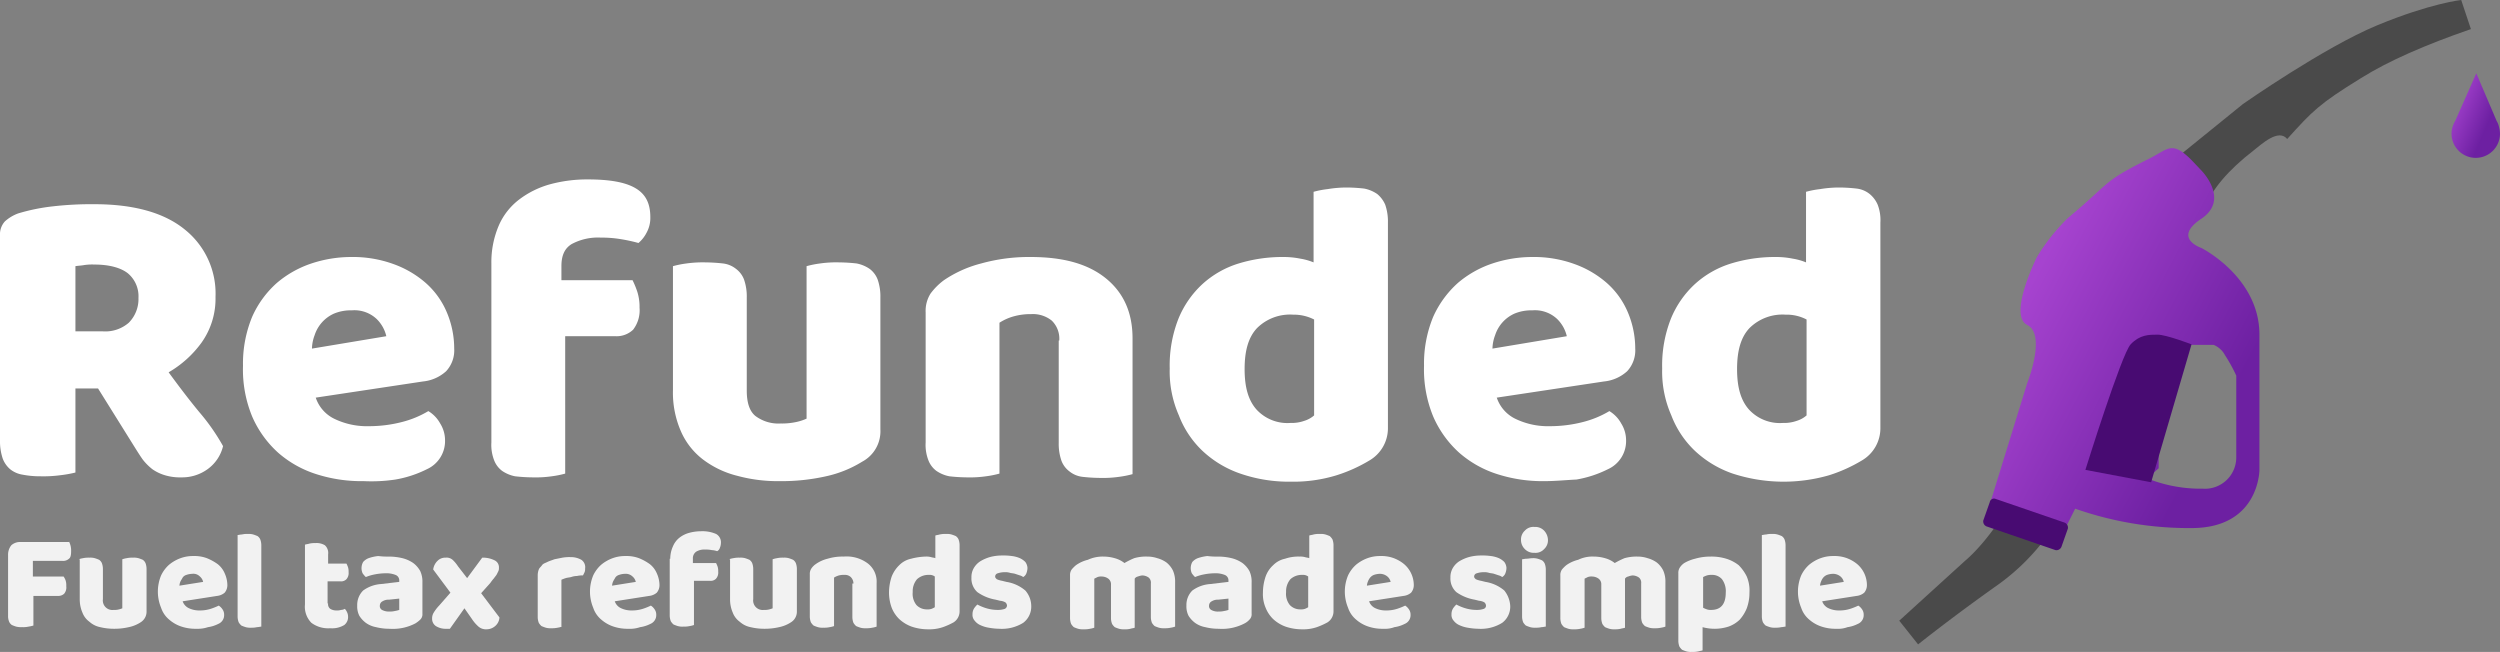 <svg xmlns="http://www.w3.org/2000/svg" xmlns:xlink="http://www.w3.org/1999/xlink" viewBox="0 0 464 121"><rect x="0" y="0" width="464" height="121" fill="#808080" stroke="none"/><defs><style>.cls-1{fill:#fff;}.cls-2{fill:url(#linear-gradient);}.cls-3{fill:#4a4a4a;}.cls-4{fill:url(#linear-gradient-2);}.cls-5{fill:#480b72;}.cls-6{isolation:isolate;}.cls-7{fill:#f2f2f2;}</style><linearGradient id="linear-gradient" x1="-388.94" y1="22.43" x2="-388.32" y2="22.89" gradientTransform="translate(3951.39 -331.41) scale(8.99 15.62)" gradientUnits="userSpaceOnUse"><stop offset="0" stop-color="#a643cf"/><stop offset="1" stop-color="#6d20a2"/></linearGradient><linearGradient id="linear-gradient-2" x1="-416.78" y1="31.61" x2="-416.16" y2="32.07" gradientTransform="translate(21349.6 -2172.78) scale(50.32 70.37)" xlink:href="#linear-gradient"/></defs><title>logo_footer</title><g id="Layer_2" data-name="Layer 2"><g id="Layer_1-2" data-name="Layer 1"><g id="Logo-White"><g id="Group-2-Copy"><g id="refunded-_grey_" data-name="refunded-(grey)"><g id="Group"><path id="Refunded" class="cls-1" d="M14,72.2V87.7a21.22,21.22,0,0,1-2.8.5,23.58,23.58,0,0,1-3.7.2,16.86,16.86,0,0,1-3.3-.3,4.88,4.88,0,0,1-2.3-1,4.83,4.83,0,0,1-1.4-2A10.18,10.18,0,0,1,0,81.7v-38a3.57,3.57,0,0,1,.9-2.6,7.55,7.55,0,0,1,2.5-1.5,36.11,36.11,0,0,1,6.4-1.3,62.89,62.89,0,0,1,7.7-.4c7.4,0,13,1.6,16.8,4.7A15.21,15.21,0,0,1,40,55.1a14.07,14.07,0,0,1-2.6,8.5,19.85,19.85,0,0,1-6.1,5.5c1.9,2.6,3.8,5.1,5.7,7.4a38.52,38.52,0,0,1,4.4,6.3,7.4,7.4,0,0,1-2.9,4.3,8.05,8.05,0,0,1-4.8,1.5,9.72,9.72,0,0,1-3.1-.4,8.17,8.17,0,0,1-2.3-1.1,10.22,10.22,0,0,1-1.8-1.8c-.5-.7-1-1.5-1.5-2.3L18.2,72.1H14Zm5.1-10.7a6.64,6.64,0,0,0,4.8-1.6,6.24,6.24,0,0,0,1.8-4.6,5.55,5.55,0,0,0-2-4.6c-1.3-1-3.4-1.6-6.2-1.6a9.76,9.76,0,0,0-1.9.1c-.5.1-1,.1-1.6.2V61.5ZM67.5,89.3A27.53,27.53,0,0,1,58.7,88a19.84,19.84,0,0,1-7.1-4,19.49,19.49,0,0,1-4.8-6.7,22.87,22.87,0,0,1-1.7-9.4,22.73,22.73,0,0,1,1.7-9.1,18.35,18.35,0,0,1,4.6-6.3,19.25,19.25,0,0,1,6.4-3.6,23.4,23.4,0,0,1,7.4-1.2A22,22,0,0,1,73,49a18.61,18.61,0,0,1,6,3.5,15,15,0,0,1,3.9,5.4,17.23,17.23,0,0,1,1.4,6.8,5.68,5.68,0,0,1-1.5,4.2,7.47,7.47,0,0,1-4.3,1.9l-19.9,3a6.74,6.74,0,0,0,3.6,4,13.91,13.91,0,0,0,6.3,1.3,24.46,24.46,0,0,0,6.2-.8,18.24,18.24,0,0,0,4.8-2,6.1,6.1,0,0,1,2.2,2.3,5.86,5.86,0,0,1,.9,3.1,5.73,5.73,0,0,1-3.4,5.4A20.8,20.8,0,0,1,73.4,89,29.93,29.93,0,0,1,67.5,89.3ZM65.3,57.6a8.11,8.11,0,0,0-3.3.6,6.6,6.6,0,0,0-3.6,4,7.42,7.42,0,0,0-.5,2.5l13.8-2.3a6.54,6.54,0,0,0-1.8-3.2A6,6,0,0,0,65.3,57.6Zm25.9-8.7a17.28,17.28,0,0,1,1.4-7.1A12.14,12.14,0,0,1,96.4,37a16.87,16.87,0,0,1,5.7-2.8,26.32,26.32,0,0,1,7-.9c4,0,6.9.5,8.8,1.6s2.8,2.8,2.8,5.4a5.66,5.66,0,0,1-.7,2.9,6.27,6.27,0,0,1-1.5,1.9,30.05,30.05,0,0,0-3.2-.7,21.69,21.69,0,0,0-3.8-.3,10.29,10.29,0,0,0-5.4,1.2c-1.3.8-1.9,2.1-1.9,4.1V52h13.2a16.47,16.47,0,0,1,.9,2.2,9.25,9.25,0,0,1,.4,2.9,5.91,5.91,0,0,1-1.2,4.1,4.46,4.46,0,0,1-3.3,1.2h-9.3V87.9a17.89,17.89,0,0,1-2.5.5,21.14,21.14,0,0,1-3.6.2,30.48,30.48,0,0,1-3.2-.2,6.43,6.43,0,0,1-2.4-1,4.42,4.42,0,0,1-1.5-2,7.91,7.91,0,0,1-.5-3.3Zm33.7.5a17.89,17.89,0,0,1,2.5-.5,21.74,21.74,0,0,1,3.6-.2,30.48,30.48,0,0,1,3.2.2,4.73,4.73,0,0,1,2.4,1,4.42,4.42,0,0,1,1.5,2,9.54,9.54,0,0,1,.5,3.3V72.5c0,2.2.5,3.8,1.6,4.7a7.12,7.12,0,0,0,4.7,1.4,12.62,12.62,0,0,0,3-.3,9.3,9.3,0,0,0,1.8-.6V49.4a17.88,17.88,0,0,1,2.5-.5,21.14,21.14,0,0,1,3.6-.2,30.48,30.48,0,0,1,3.2.2,6.43,6.43,0,0,1,2.4,1,4.42,4.42,0,0,1,1.5,2,9.54,9.54,0,0,1,.5,3.3V79.7a6.39,6.39,0,0,1-3.4,6,21.37,21.37,0,0,1-6.7,2.7,37.57,37.57,0,0,1-8.5.9,28.74,28.74,0,0,1-8-1,17.55,17.55,0,0,1-6.3-3,13.22,13.22,0,0,1-4.1-5.2,17.92,17.92,0,0,1-1.5-7.7Zm71.7,13.8a4.67,4.67,0,0,0-1.4-3.7,5.59,5.59,0,0,0-3.8-1.2,11.7,11.7,0,0,0-3.2.4,9.59,9.59,0,0,0-2.7,1.2v28a17.88,17.88,0,0,1-2.5.5,21.14,21.14,0,0,1-3.6.2,30.48,30.48,0,0,1-3.2-.2,6.43,6.43,0,0,1-2.4-1,4.42,4.42,0,0,1-1.5-2,7.91,7.91,0,0,1-.5-3.3V58a6.05,6.05,0,0,1,.9-3.5,11.83,11.83,0,0,1,2.5-2.5,22.08,22.08,0,0,1,6.9-3.1,33.06,33.06,0,0,1,9.2-1.2c6.1,0,10.7,1.3,14,4s4.9,6.4,4.9,11.1V88a17.88,17.88,0,0,1-2.5.5,21.14,21.14,0,0,1-3.6.2,30.48,30.48,0,0,1-3.2-.2,4.73,4.73,0,0,1-2.4-1,4.42,4.42,0,0,1-1.5-2,9.54,9.54,0,0,1-.5-3.3v-19Zm20.5,5.2a23.64,23.64,0,0,1,1.6-9.2,18,18,0,0,1,4.5-6.5,17.74,17.74,0,0,1,6.7-3.8,27.75,27.75,0,0,1,8.3-1.2,15.53,15.53,0,0,1,3.1.3,10.93,10.93,0,0,1,2.5.7V35.6a17,17,0,0,1,2.6-.5,21.86,21.86,0,0,1,3.6-.3,30.48,30.48,0,0,1,3.2.2,6.43,6.43,0,0,1,2.4,1,5.27,5.27,0,0,1,1.5,2,9.54,9.54,0,0,1,.5,3.3V79.5a6.92,6.92,0,0,1-3.5,6,28.2,28.2,0,0,1-6,2.7,27.25,27.25,0,0,1-8.5,1.2,27.67,27.67,0,0,1-9.4-1.5,19.53,19.53,0,0,1-7-4.2,17.81,17.81,0,0,1-4.4-6.6A20.18,20.18,0,0,1,217.1,68.4Zm22.9-10a8.68,8.68,0,0,0-6.7,2.5c-1.6,1.7-2.3,4.2-2.3,7.6s.7,5.8,2.2,7.5a7.79,7.79,0,0,0,6.3,2.5,7.1,7.1,0,0,0,2.6-.4,5,5,0,0,0,1.8-1V59.3A8.3,8.3,0,0,0,240,58.4Zm46.7,30.9a27.53,27.53,0,0,1-8.8-1.3,19.84,19.84,0,0,1-7.1-4,19.49,19.49,0,0,1-4.8-6.7,22.87,22.87,0,0,1-1.7-9.4,22.73,22.73,0,0,1,1.7-9.1,18.69,18.69,0,0,1,4.6-6.3,19.25,19.25,0,0,1,6.4-3.6,23.4,23.4,0,0,1,7.4-1.2,22,22,0,0,1,7.8,1.3,18.61,18.61,0,0,1,6,3.5,15,15,0,0,1,3.9,5.4,17.23,17.23,0,0,1,1.4,6.8,5.68,5.68,0,0,1-1.5,4.2,7.47,7.47,0,0,1-4.3,1.9l-19.9,3a6.74,6.74,0,0,0,3.6,4,13.91,13.91,0,0,0,6.3,1.3,24.46,24.46,0,0,0,6.2-.8,18.24,18.24,0,0,0,4.8-2,6.1,6.1,0,0,1,2.2,2.3,5.86,5.86,0,0,1,.9,3.1,5.73,5.73,0,0,1-3.4,5.4,20.8,20.8,0,0,1-5.8,1.9C290.6,89.1,288.6,89.3,286.7,89.3Zm-2.3-31.7a8.11,8.11,0,0,0-3.3.6,6.6,6.6,0,0,0-3.6,4,7.42,7.42,0,0,0-.5,2.5l13.8-2.3a6.54,6.54,0,0,0-1.8-3.2A6,6,0,0,0,284.4,57.6Zm24.1,10.8a23.64,23.64,0,0,1,1.6-9.2,18,18,0,0,1,4.5-6.5,17.74,17.74,0,0,1,6.7-3.8,27.75,27.75,0,0,1,8.3-1.2,15.53,15.53,0,0,1,3.1.3,10.93,10.93,0,0,1,2.5.7V35.6a17,17,0,0,1,2.6-.5,21.86,21.86,0,0,1,3.6-.3,30.48,30.48,0,0,1,3.2.2,4.73,4.73,0,0,1,2.4,1,5.26,5.26,0,0,1,1.5,2,7.91,7.91,0,0,1,.5,3.3V79.5a6.92,6.92,0,0,1-3.5,6,28.2,28.2,0,0,1-6,2.7,30.44,30.44,0,0,1-17.9-.3,19.53,19.53,0,0,1-7-4.2,17.81,17.81,0,0,1-4.4-6.6A20.18,20.18,0,0,1,308.5,68.4Zm22.9-10a8.68,8.68,0,0,0-6.7,2.5c-1.6,1.7-2.3,4.2-2.3,7.6s.7,5.8,2.2,7.5a7.79,7.79,0,0,0,6.3,2.5,7.1,7.1,0,0,0,2.6-.4,5,5,0,0,0,1.8-1V59.3A8,8,0,0,0,331.4,58.4Z"/></g><g id="fuel-pump"><g id="icon"><path id="Combined-Shape-Copy" class="cls-2" d="M455.7,22.4l3.9-8.8,3.8,8.9a3,3,0,0,1,.4,1h0a5.07,5.07,0,0,1,.2,1.3,4.5,4.5,0,0,1-9,0A4.81,4.81,0,0,1,455.7,22.4Z"/><path id="Page-1" class="cls-3" d="M404.7,28.7l11.6-9.4s15-10.5,24.9-14.6S456.8,0,456.8,0l1.8,5.4c-8.4,2.9-15.3,5.9-20.4,9.1-7.8,4.8-9,6.1-13.7,11.3-1.6-2-4.8,1-6.2,2.1-4.8,3.7-7.8,7.3-9.1,10.7Z"/><path id="Page-1-Copy-2" class="cls-3" d="M395.1,74.8l-12,19.6a40.18,40.18,0,0,1-12.1,14c-8.9,6.3-15,11.2-15,11.2l-3.5-4.4,12.2-11.1S373.6,97,378.3,81l2.8-.1,1.5-6.3,2.3,1.1,2.6-8.6Z"/><g id="Page-1-2" data-name="Page-1"><path id="Combined-Shape" class="cls-4" d="M408.55,31.61s5.4,5.4,0,9,0,5.4,0,5.4,10.8,5.4,10.8,16.1v25.1s0,10.8-12.6,10.8a63.74,63.74,0,0,1-21.6-3.6l-1.8,3.6-14.3-3.6,7.2-23.3s3.6-9,0-10.8,1.8-12.6,1.8-12.6a37,37,0,0,1,5.7-7.2c8.5-7.1,6.2-6.6,15.4-11.2,3.3-1.7,4-3.2,7.6.4ZM400.65,85v1.9l-2.1,1.9a26.62,26.62,0,0,0,10.3,1.9,5.81,5.81,0,0,0,6.2-5.8V69.71a29.61,29.61,0,0,0-2.1-3.8,4.14,4.14,0,0,0-2.1-1.9h-6.1c-4.1,0-4.1,1.9-4.1,1.9Z"/><path id="Stroke-5" class="cls-5" d="M387.05,87.21s6.7-21.5,8.4-23.3,3.4-1.8,5-1.8,6.3,1.8,6.3,1.8l-7.5,25.6Z"/></g><path id="Rectangle-24" class="cls-5" d="M370.4,92.6,383.2,97a1,1,0,0,1,.6,1.1l-1.2,3.4a1,1,0,0,1-1.1.6l-12.8-4.4a1,1,0,0,1-.6-1.1l1.2-3.4A.8.8,0,0,1,370.4,92.6Z"/></g></g></g><g class="cls-6"><path class="cls-7" d="M12.8,100.5a3.6,3.6,0,0,1,.4,1.8c0,.7-.1,1.2-.4,1.4a1.59,1.59,0,0,1-1.2.4H6.1V107h5.7a2.93,2.93,0,0,1,.4.8,3.08,3.08,0,0,1,.1,1,1.81,1.81,0,0,1-.4,1.4,1.59,1.59,0,0,1-1.2.4H6.2v5.5a6.37,6.37,0,0,1-.9.2,4.87,4.87,0,0,1-1.2.1,4.1,4.1,0,0,1-1.1-.1,6.89,6.89,0,0,1-.8-.3,1.47,1.47,0,0,1-.5-.6,2.68,2.68,0,0,1-.2-1.1V103a2.79,2.79,0,0,1,.6-1.8,2.44,2.44,0,0,1,1.8-.6h8.9Z"/><path class="cls-7" d="M14.6,103.8a4.54,4.54,0,0,1,.8-.2,4.87,4.87,0,0,1,1.2-.1,3.08,3.08,0,0,1,1,.1,6.89,6.89,0,0,1,.8.3,1.47,1.47,0,0,1,.5.6,3.09,3.09,0,0,1,.2,1.1v5.6a1.77,1.77,0,0,0,2,2,3.08,3.08,0,0,0,1-.1,4.17,4.17,0,0,0,.6-.2v-9.1a4.54,4.54,0,0,1,.8-.2,4.87,4.87,0,0,1,1.2-.1,3.08,3.08,0,0,1,1,.1,6.89,6.89,0,0,1,.8.3,1.47,1.47,0,0,1,.5.6,3.09,3.09,0,0,1,.2,1.1v7.9a2.31,2.31,0,0,1-1.1,2,6.34,6.34,0,0,1-2.2.9,11.76,11.76,0,0,1-2.7.3,10.9,10.9,0,0,1-2.6-.3,4.21,4.21,0,0,1-2-1,3.71,3.71,0,0,1-1.3-1.7,6.18,6.18,0,0,1-.5-2.5v-7.4Z"/><path class="cls-7" d="M36.5,116.7a8.25,8.25,0,0,1-2.8-.4,6.54,6.54,0,0,1-2.3-1.3,4.82,4.82,0,0,1-1.5-2.2,7.8,7.8,0,0,1,0-6,6.18,6.18,0,0,1,1.5-2,7.19,7.19,0,0,1,2.1-1.2,6.72,6.72,0,0,1,2.4-.4,6.57,6.57,0,0,1,2.5.4,9.46,9.46,0,0,1,2,1.1,4.31,4.31,0,0,1,1.3,1.7,5.45,5.45,0,0,1,.5,2.2,2.17,2.17,0,0,1-.5,1.4,2.59,2.59,0,0,1-1.4.6l-6.4,1a2.19,2.19,0,0,0,1.2,1.3,4.48,4.48,0,0,0,2,.4,6.45,6.45,0,0,0,2-.3,11.64,11.64,0,0,0,1.5-.6,2.34,2.34,0,0,1,.7.7,1.69,1.69,0,0,1,.3,1,1.75,1.75,0,0,1-1.1,1.7,6,6,0,0,1-1.9.6A5.86,5.86,0,0,1,36.5,116.7Zm-.8-10.2a3.59,3.59,0,0,0-1.1.2,1.28,1.28,0,0,0-.7.5c-.1.2-.3.5-.4.7a2.35,2.35,0,0,0-.2.8l4.4-.7a1.79,1.79,0,0,0-.6-1A1.67,1.67,0,0,0,35.7,106.5Z"/><path class="cls-7" d="M48.5,116.3c-.2,0-.5.1-.8.1a4.48,4.48,0,0,1-1.1.1,3.08,3.08,0,0,1-1-.1,6.89,6.89,0,0,1-.8-.3,2.65,2.65,0,0,1-.5-.6,3.09,3.09,0,0,1-.2-1.1V99.3c.2,0,.5-.1.8-.1a4.1,4.1,0,0,1,1.1-.1,3.08,3.08,0,0,1,1,.1,6.89,6.89,0,0,1,.8.3,1.47,1.47,0,0,1,.5.6,3.09,3.09,0,0,1,.2,1.1Z"/><path class="cls-7" d="M60.9,112a1.05,1.05,0,0,0,.4,1,2.13,2.13,0,0,0,1.2.3,2.2,2.2,0,0,0,.8-.1,1.45,1.45,0,0,0,.7-.2,2.09,2.09,0,0,1,.4.6,1.88,1.88,0,0,1,.2.8,1.86,1.86,0,0,1-.7,1.6,4.33,4.33,0,0,1-2.6.6,5.22,5.22,0,0,1-3.5-1,4.25,4.25,0,0,1-1.2-3.4V101.1c.2-.1.5-.1.8-.2a4.1,4.1,0,0,1,1.1-.1,3,3,0,0,1,1.8.4,1.93,1.93,0,0,1,.6,1.7v1.7h3.4a4.88,4.88,0,0,1,.3.7,2.77,2.77,0,0,1,.1.9,1.7,1.7,0,0,1-.4,1.3,1.37,1.37,0,0,1-1.1.4H60.8V112Z"/><path class="cls-7" d="M72.1,103.3a10.9,10.9,0,0,1,2.6.3,6.11,6.11,0,0,1,2,.9A4.71,4.71,0,0,1,78,106a4.64,4.64,0,0,1,.4,2.1v5.8A1.37,1.37,0,0,1,78,115a5.5,5.5,0,0,1-.9.7,9,9,0,0,1-4.8,1,10.07,10.07,0,0,1-2.5-.3,4.74,4.74,0,0,1-1.9-.8,4.89,4.89,0,0,1-1.2-1.3,3.81,3.81,0,0,1-.4-1.9,3.76,3.76,0,0,1,1.1-2.8,6.35,6.35,0,0,1,3.3-1.2l3.4-.4v-.2a1.08,1.08,0,0,0-.7-1.1,4.7,4.7,0,0,0-1.9-.3,11.08,11.08,0,0,0-1.9.2,8.45,8.45,0,0,0-1.7.5,4.35,4.35,0,0,1-.6-.7,2.35,2.35,0,0,1,.1-2.1,2.55,2.55,0,0,1,1-.7,8,8,0,0,1,1.8-.4A12.75,12.75,0,0,0,72.1,103.3Zm.2,10.2a3.75,3.75,0,0,0,1-.1,4.54,4.54,0,0,0,.8-.2v-2.1l-1.9.2a2.13,2.13,0,0,0-1.2.3.89.89,0,0,0-.5.8.81.81,0,0,0,.4.8A2.65,2.65,0,0,0,72.3,113.5Z"/><path class="cls-7" d="M80.4,105.7a2.72,2.72,0,0,1,.8-1.6,2,2,0,0,1,1.5-.6,1.7,1.7,0,0,1,1.3.4,6.34,6.34,0,0,1,1,1.2l1.7,2.2,2.8-3.8a4.9,4.9,0,0,1,2.3.5,1.42,1.42,0,0,1,.8,1.4,1.27,1.27,0,0,1-.1.6l-.3.6c-.1.2-.3.4-.5.7a9.68,9.68,0,0,0-.7.9l-1.7,1.9,3.4,4.5a2.26,2.26,0,0,1-.8,1.6,2.45,2.45,0,0,1-1.6.6,2.11,2.11,0,0,1-1.6-.6,6.89,6.89,0,0,1-1.1-1.3l-1.4-2-2.7,3.8h-.6a3.44,3.44,0,0,1-2-.5,1.62,1.62,0,0,1-.7-1.4,2,2,0,0,1,.3-1.1,7.57,7.57,0,0,1,1-1.3l2.1-2.4Z"/><path class="cls-7" d="M104.3,116.3a4.54,4.54,0,0,1-.8.2,4.87,4.87,0,0,1-1.2.1,3.08,3.08,0,0,1-1-.1,6.89,6.89,0,0,1-.8-.3,2.65,2.65,0,0,1-.5-.6,3.09,3.09,0,0,1-.2-1.1v-7.8a3,3,0,0,1,.2-1c.1-.3.4-.5.6-.8s.6-.4,1-.6.8-.3,1.3-.5l1.5-.3a7.57,7.57,0,0,1,1.5-.1,3.94,3.94,0,0,1,2,.5,1.65,1.65,0,0,1,.7,1.6,1.7,1.7,0,0,1-.1.7l-.3.6a4.1,4.1,0,0,0-1.1.1,3.6,3.6,0,0,0-1.1.2c-.4.1-.7.1-1,.2a6.89,6.89,0,0,0-.8.3v8.7Z"/><path class="cls-7" d="M116.7,116.7a8.25,8.25,0,0,1-2.8-.4,6.54,6.54,0,0,1-2.3-1.3,4.83,4.83,0,0,1-1.5-2.2,7.8,7.8,0,0,1,0-6,6.18,6.18,0,0,1,1.5-2,7.19,7.19,0,0,1,2.1-1.2,6.72,6.72,0,0,1,2.4-.4,6.57,6.57,0,0,1,2.5.4,9.46,9.46,0,0,1,2,1.1,4.31,4.31,0,0,1,1.3,1.7,5.45,5.45,0,0,1,.5,2.2,2.17,2.17,0,0,1-.5,1.4,2.59,2.59,0,0,1-1.4.6l-6.4,1a2.19,2.19,0,0,0,1.2,1.3,4.48,4.48,0,0,0,2,.4,6.45,6.45,0,0,0,2-.3,11.64,11.64,0,0,0,1.5-.6,2.34,2.34,0,0,1,.7.7,1.69,1.69,0,0,1,.3,1,1.75,1.75,0,0,1-1.1,1.7,6,6,0,0,1-1.9.6A5.59,5.59,0,0,1,116.7,116.7Zm-.7-10.2a3.6,3.6,0,0,0-1.1.2,1.28,1.28,0,0,0-.7.5c-.1.2-.3.5-.4.7a2.35,2.35,0,0,0-.2.8l4.4-.7a1.79,1.79,0,0,0-.6-1A1.81,1.81,0,0,0,116,106.5Z"/><path class="cls-7" d="M124.4,103.7a5.56,5.56,0,0,1,.5-2.3,4,4,0,0,1,1.2-1.6,5.08,5.08,0,0,1,1.8-.9,8.33,8.33,0,0,1,2.2-.3,6.35,6.35,0,0,1,2.8.5,1.75,1.75,0,0,1,.9,1.7,2.39,2.39,0,0,1-.2.9,1,1,0,0,1-.5.6,3.55,3.55,0,0,0-1-.2,4.87,4.87,0,0,0-1.2-.1,2.86,2.86,0,0,0-1.7.4,1.49,1.49,0,0,0-.6,1.3v.8h4.3a4.88,4.88,0,0,1,.3.7,2.77,2.77,0,0,1,.1.9,1.7,1.7,0,0,1-.4,1.3,1.37,1.37,0,0,1-1.1.4h-3V116a4.54,4.54,0,0,1-.8.2,4.87,4.87,0,0,1-1.2.1,3.08,3.08,0,0,1-1-.1,6.89,6.89,0,0,1-.8-.3,2.65,2.65,0,0,1-.5-.6,3.09,3.09,0,0,1-.2-1.1V103.7Z"/><path class="cls-7" d="M135.3,103.8a4.54,4.54,0,0,1,.8-.2,4.87,4.87,0,0,1,1.2-.1,3.08,3.08,0,0,1,1,.1,6.89,6.89,0,0,1,.8.3,1.47,1.47,0,0,1,.5.6,3.09,3.09,0,0,1,.2,1.1v5.6a1.77,1.77,0,0,0,2,2,3.08,3.08,0,0,0,1-.1,4.17,4.17,0,0,0,.6-.2v-9.1a4.54,4.54,0,0,1,.8-.2,4.87,4.87,0,0,1,1.2-.1,3.08,3.08,0,0,1,1,.1,6.89,6.89,0,0,1,.8.3,1.47,1.47,0,0,1,.5.6,3.09,3.09,0,0,1,.2,1.1v7.9a2.31,2.31,0,0,1-1.1,2,6.34,6.34,0,0,1-2.2.9,11.76,11.76,0,0,1-2.7.3,10.9,10.9,0,0,1-2.6-.3,4.21,4.21,0,0,1-2-1,3.71,3.71,0,0,1-1.3-1.7,6.18,6.18,0,0,1-.5-2.5v-7.4Z"/><path class="cls-7" d="M158.4,108.3a1.66,1.66,0,0,0-.5-1.2,1.59,1.59,0,0,0-1.2-.4,3.4,3.4,0,0,0-1,.1,3.55,3.55,0,0,0-.9.4v9a4.54,4.54,0,0,1-.8.2,4.87,4.87,0,0,1-1.2.1,3.08,3.08,0,0,1-1-.1,6.89,6.89,0,0,1-.8-.3,2.65,2.65,0,0,1-.5-.6,3.09,3.09,0,0,1-.2-1.1v-7.8a1.8,1.8,0,0,1,.3-1.1,3,3,0,0,1,.8-.8,6.39,6.39,0,0,1,2.2-1,9.48,9.48,0,0,1,3-.4,6.54,6.54,0,0,1,4.5,1.3,4.25,4.25,0,0,1,1.6,3.6v8.1a4.54,4.54,0,0,1-.8.2,4.87,4.87,0,0,1-1.2.1,3.08,3.08,0,0,1-1-.1,6.89,6.89,0,0,1-.8-.3,2.65,2.65,0,0,1-.5-.6,3.09,3.09,0,0,1-.2-1.1v-6.2Z"/><path class="cls-7" d="M165,110a9.43,9.43,0,0,1,.5-3,6,6,0,0,1,1.4-2.1,4.32,4.32,0,0,1,2.2-1.2,11.72,11.72,0,0,1,2.7-.4,3.4,3.4,0,0,1,1,.1c.3.1.6.1.8.2V99.4c.2-.1.5-.1.8-.2a4.87,4.87,0,0,1,1.2-.1,3.08,3.08,0,0,1,1,.1,6.89,6.89,0,0,1,.8.3,1.47,1.47,0,0,1,.5.6,3.09,3.09,0,0,1,.2,1.1v12.3a2.43,2.43,0,0,1-1.1,2,12.93,12.93,0,0,1-2,.9,7.89,7.89,0,0,1-2.8.4,9.43,9.43,0,0,1-3-.5,6.78,6.78,0,0,1-2.3-1.4,6,6,0,0,1-1.4-2.1A8.21,8.21,0,0,1,165,110Zm7.4-3.3a3.11,3.11,0,0,0-2.2.8,3.46,3.46,0,0,0-.8,2.4,3.29,3.29,0,0,0,.7,2.4,2.63,2.63,0,0,0,2,.8,2,2,0,0,0,.8-.1,3.33,3.33,0,0,0,.6-.3V107A1.61,1.61,0,0,0,172.4,106.7Z"/><path class="cls-7" d="M191.4,112.5a3.75,3.75,0,0,1-1.5,3.1,7.49,7.49,0,0,1-4.4,1.1,12.31,12.31,0,0,1-2-.2,6,6,0,0,1-1.6-.5,2.72,2.72,0,0,1-1-.8,1.59,1.59,0,0,1-.4-1.2,2,2,0,0,1,.3-1.1,4.35,4.35,0,0,1,.6-.7,8.65,8.65,0,0,0,1.7.7,7.32,7.32,0,0,0,2.2.3,3.73,3.73,0,0,0,1.2-.2.72.72,0,0,0,.4-.6.86.86,0,0,0-.3-.6,2.37,2.37,0,0,0-1-.3l-.8-.2a8.29,8.29,0,0,1-3.4-1.4,3.39,3.39,0,0,1-1.1-2.7,3.29,3.29,0,0,1,.4-1.7,3.74,3.74,0,0,1,1.2-1.3,7.5,7.5,0,0,1,1.8-.8,8.52,8.52,0,0,1,2.3-.3,10.87,10.87,0,0,1,1.8.1,5.41,5.41,0,0,1,1.5.4,3.59,3.59,0,0,1,1,.7,2.1,2.1,0,0,1,.4,1.1,3,3,0,0,1-.2,1,1.34,1.34,0,0,1-.6.7,1.63,1.63,0,0,0-.6-.3l-.9-.3c-.3-.1-.7-.1-1-.2a2.77,2.77,0,0,0-.9-.1,3.92,3.92,0,0,0-1.3.2.63.63,0,0,0-.5.6c0,.2.1.3.3.5a4.05,4.05,0,0,0,1,.3l.8.2a7.14,7.14,0,0,1,3.5,1.6A4.41,4.41,0,0,1,191.4,112.5Z"/><path class="cls-7" d="M204.8,103.3a7.61,7.61,0,0,1,2.1.3,5.08,5.08,0,0,1,1.8.9,15,15,0,0,1,1.8-.9,7.8,7.8,0,0,1,2.4-.3,5.82,5.82,0,0,1,1.9.3,5.31,5.31,0,0,1,1.7.8,4.43,4.43,0,0,1,1.2,1.5,5.09,5.09,0,0,1,.4,2.2v8.2a4.54,4.54,0,0,1-.8.2,4.87,4.87,0,0,1-1.2.1,3.08,3.08,0,0,1-1-.1,6.89,6.89,0,0,1-.8-.3,2.65,2.65,0,0,1-.5-.6,3.09,3.09,0,0,1-.2-1.1v-6.2a1.25,1.25,0,0,0-.4-1.1,2.14,2.14,0,0,0-1.2-.4,3.09,3.09,0,0,0-.8.2.92.92,0,0,0-.6.4v9.1c-.2.1-.5.1-.8.2a3.75,3.75,0,0,1-1.1.1,3.08,3.08,0,0,1-1-.1,6.89,6.89,0,0,1-.8-.3,2.65,2.65,0,0,1-.5-.6,3.09,3.09,0,0,1-.2-1.1v-6.2a1.29,1.29,0,0,0-.5-1.1,2.14,2.14,0,0,0-1.2-.4,2,2,0,0,0-.8.1l-.6.3v9.1a4.54,4.54,0,0,1-.8.2,4.87,4.87,0,0,1-1.2.1,3.08,3.08,0,0,1-1-.1,6.89,6.89,0,0,1-.8-.3,2.65,2.65,0,0,1-.5-.6,3.09,3.09,0,0,1-.2-1.1v-7.9a1.8,1.8,0,0,1,.3-1.1,6,6,0,0,1,.8-.8,6.39,6.39,0,0,1,2.2-1A6.56,6.56,0,0,1,204.8,103.3Z"/><path class="cls-7" d="M226,103.3a10.9,10.9,0,0,1,2.6.3,6.11,6.11,0,0,1,2,.9,4.71,4.71,0,0,1,1.3,1.5,4.64,4.64,0,0,1,.4,2.1v5.8a1.37,1.37,0,0,1-.4,1.1,3.11,3.11,0,0,1-.9.7,9,9,0,0,1-4.8,1,10.07,10.07,0,0,1-2.5-.3,4.74,4.74,0,0,1-1.9-.8,4.89,4.89,0,0,1-1.2-1.3,3.81,3.81,0,0,1-.4-1.9,3.76,3.76,0,0,1,1.1-2.8,6.35,6.35,0,0,1,3.3-1.2l3.4-.4v-.2a1.08,1.08,0,0,0-.7-1.1,4.7,4.7,0,0,0-1.9-.3,11.08,11.08,0,0,0-1.9.2,8.45,8.45,0,0,0-1.7.5,4.35,4.35,0,0,1-.6-.7,2.35,2.35,0,0,1,.1-2.1,2.55,2.55,0,0,1,1-.7,8,8,0,0,1,1.8-.4A12.1,12.1,0,0,0,226,103.3Zm.2,10.2a3.75,3.75,0,0,0,1-.1,4.54,4.54,0,0,0,.8-.2v-2.1l-1.9.2a2.13,2.13,0,0,0-1.2.3.89.89,0,0,0-.5.8.81.81,0,0,0,.4.8A2.42,2.42,0,0,0,226.2,113.5Z"/><path class="cls-7" d="M234.4,110a9.43,9.43,0,0,1,.5-3,5.18,5.18,0,0,1,1.4-2.1,4.32,4.32,0,0,1,2.2-1.2,7.66,7.66,0,0,1,2.7-.4,3.4,3.4,0,0,1,1,.1c.3.1.6.1.8.2V99.4c.2-.1.5-.1.8-.2a4.48,4.48,0,0,1,1.2-.1,3.08,3.08,0,0,1,1,.1,6.89,6.89,0,0,1,.8.3,2.65,2.65,0,0,1,.5.6,3.09,3.09,0,0,1,.2,1.1v12.3a2.43,2.43,0,0,1-1.1,2,12.93,12.93,0,0,1-2,.9,7.89,7.89,0,0,1-2.8.4,9.43,9.43,0,0,1-3-.5,6.78,6.78,0,0,1-2.3-1.4,6,6,0,0,1-1.4-2.1A6.36,6.36,0,0,1,234.4,110Zm7.3-3.3a3.11,3.11,0,0,0-2.2.8,3.46,3.46,0,0,0-.8,2.4,3.29,3.29,0,0,0,.7,2.4,2.63,2.63,0,0,0,2,.8,2,2,0,0,0,.8-.1,3.33,3.33,0,0,0,.6-.3V107A1.61,1.61,0,0,0,241.7,106.7Z"/><path class="cls-7" d="M256.8,116.7a8.25,8.25,0,0,1-2.8-.4,6.54,6.54,0,0,1-2.3-1.3,4.82,4.82,0,0,1-1.5-2.2,7.8,7.8,0,0,1,0-6,6.18,6.18,0,0,1,1.5-2,7.19,7.19,0,0,1,2.1-1.2,6.72,6.72,0,0,1,2.4-.4,6.57,6.57,0,0,1,2.5.4,6.79,6.79,0,0,1,1.9,1.1,5.16,5.16,0,0,1,1.8,3.9,2.17,2.17,0,0,1-.5,1.4,2.59,2.59,0,0,1-1.4.6l-6.4,1a2.19,2.19,0,0,0,1.2,1.3,4.48,4.48,0,0,0,2,.4,6.45,6.45,0,0,0,2-.3,11.64,11.64,0,0,0,1.5-.6,2.34,2.34,0,0,1,.7.7,1.69,1.69,0,0,1,.3,1,1.75,1.75,0,0,1-1.1,1.7,6,6,0,0,1-1.9.6A4.88,4.88,0,0,1,256.8,116.7Zm-.7-10.2a3.6,3.6,0,0,0-1.1.2,1.79,1.79,0,0,0-.7.5,2.51,2.51,0,0,0-.4.7,2.35,2.35,0,0,0-.2.8l4.4-.7a1.79,1.79,0,0,0-.6-1A2.17,2.17,0,0,0,256.1,106.5Z"/><path class="cls-7" d="M280.3,112.5a3.75,3.75,0,0,1-1.5,3.1,7.49,7.49,0,0,1-4.4,1.1,12.31,12.31,0,0,1-2-.2,6,6,0,0,1-1.6-.5,2.72,2.72,0,0,1-1-.8,1.59,1.59,0,0,1-.4-1.2,2,2,0,0,1,.3-1.1,4.35,4.35,0,0,1,.6-.7,8.65,8.65,0,0,0,1.7.7,7.32,7.32,0,0,0,2.2.3,3.73,3.73,0,0,0,1.2-.2.62.62,0,0,0,.4-.6.86.86,0,0,0-.3-.6,2.37,2.37,0,0,0-1-.3l-.8-.2a8.29,8.29,0,0,1-3.4-1.4,3.39,3.39,0,0,1-1.1-2.7,3.29,3.29,0,0,1,.4-1.7,3.74,3.74,0,0,1,1.2-1.3,7.5,7.5,0,0,1,1.8-.8,8.52,8.52,0,0,1,2.3-.3,10.87,10.87,0,0,1,1.8.1,5.41,5.41,0,0,1,1.5.4,3.59,3.59,0,0,1,1,.7,2.1,2.1,0,0,1,.4,1.1,3,3,0,0,1-.2,1,1.34,1.34,0,0,1-.6.7,1.63,1.63,0,0,0-.6-.3l-.9-.3c-.3-.1-.7-.1-1-.2a2.77,2.77,0,0,0-.9-.1,3.92,3.92,0,0,0-1.3.2.63.63,0,0,0-.5.6c0,.2.1.3.3.5a4.05,4.05,0,0,0,1,.3l.8.2a7.14,7.14,0,0,1,3.5,1.6A5,5,0,0,1,280.3,112.5Z"/><path class="cls-7" d="M282.3,100.2a2.19,2.19,0,0,1,.7-1.7,2.14,2.14,0,0,1,1.8-.7,2.27,2.27,0,0,1,1.8.7,2.61,2.61,0,0,1,.7,1.7,2.19,2.19,0,0,1-.7,1.7,2.14,2.14,0,0,1-1.8.7,2.27,2.27,0,0,1-1.8-.7A2.34,2.34,0,0,1,282.3,100.2Zm4.6,16.1c-.2,0-.5.1-.8.1a4.48,4.48,0,0,1-1.1.1,3.08,3.08,0,0,1-1-.1,6.89,6.89,0,0,1-.8-.3,2.65,2.65,0,0,1-.5-.6,3.09,3.09,0,0,1-.2-1.1V103.8c.2,0,.5-.1.8-.1s.8-.1,1.1-.1a3.08,3.08,0,0,1,1,.1,6.89,6.89,0,0,1,.8.3,1.47,1.47,0,0,1,.5.6,3.09,3.09,0,0,1,.2,1.1Z"/><path class="cls-7" d="M295.8,103.3a7.61,7.61,0,0,1,2.1.3,5.08,5.08,0,0,1,1.8.9,15,15,0,0,1,1.8-.9,8.26,8.26,0,0,1,2.4-.3,5.82,5.82,0,0,1,1.9.3,5.31,5.31,0,0,1,1.7.8,4.43,4.43,0,0,1,1.2,1.5,5.09,5.09,0,0,1,.4,2.2v8.2a4.54,4.54,0,0,1-.8.2,4.87,4.87,0,0,1-1.2.1,3.08,3.08,0,0,1-1-.1,6.89,6.89,0,0,1-.8-.3,2.65,2.65,0,0,1-.5-.6,3.09,3.09,0,0,1-.2-1.1v-6.2a1.25,1.25,0,0,0-.4-1.1,2.14,2.14,0,0,0-1.2-.4,3.09,3.09,0,0,0-.8.2.92.92,0,0,0-.6.4v9.1c-.2.1-.5.1-.8.2a4.48,4.48,0,0,1-1.1.1,3.08,3.08,0,0,1-1-.1,6.89,6.89,0,0,1-.8-.3,2.65,2.65,0,0,1-.5-.6,3.09,3.09,0,0,1-.2-1.1v-6.2a1.29,1.29,0,0,0-.5-1.1,2.14,2.14,0,0,0-1.2-.4,2,2,0,0,0-.8.1l-.6.3v9.1a4.54,4.54,0,0,1-.8.2,4.87,4.87,0,0,1-1.2.1,3.08,3.08,0,0,1-1-.1,6.89,6.89,0,0,1-.8-.3,2.65,2.65,0,0,1-.5-.6,3.09,3.09,0,0,1-.2-1.1v-7.9a1.8,1.8,0,0,1,.3-1.1,6,6,0,0,1,.8-.8,6.39,6.39,0,0,1,2.2-1A6.06,6.06,0,0,1,295.8,103.3Z"/><path class="cls-7" d="M317.5,103.3a9.25,9.25,0,0,1,2.9.4,7.14,7.14,0,0,1,2.3,1.2,8,8,0,0,1,1.5,2.1,6.74,6.74,0,0,1,.5,3,8.36,8.36,0,0,1-.5,2.9,7.43,7.43,0,0,1-1.3,2.1,5.71,5.71,0,0,1-2.1,1.3,8.42,8.42,0,0,1-4.8.1v4.3c-.2.1-.5.1-.8.2a4.87,4.87,0,0,1-1.2.1,3.08,3.08,0,0,1-1-.1,6.89,6.89,0,0,1-.8-.3,2.65,2.65,0,0,1-.5-.6,3.09,3.09,0,0,1-.2-1.1V106.4a1.8,1.8,0,0,1,.3-1.1,3,3,0,0,1,.8-.8,7.56,7.56,0,0,1,2-.8A10.12,10.12,0,0,1,317.5,103.3Zm.1,9.9c1.8,0,2.7-1.1,2.7-3.2a3.73,3.73,0,0,0-.7-2.5,2.41,2.41,0,0,0-1.9-.8,2.77,2.77,0,0,0-.9.1,4.88,4.88,0,0,0-.7.3v5.7a4.88,4.88,0,0,0,.7.3A2,2,0,0,0,317.6,113.2Z"/><path class="cls-7" d="M331.4,116.3c-.2,0-.5.1-.8.1a4.48,4.48,0,0,1-1.1.1,3.08,3.08,0,0,1-1-.1,6.89,6.89,0,0,1-.8-.3,2.65,2.65,0,0,1-.5-.6,3.09,3.09,0,0,1-.2-1.1V99.3c.2,0,.5-.1.8-.1a4.1,4.1,0,0,1,1.1-.1,3.08,3.08,0,0,1,1,.1,6.89,6.89,0,0,1,.8.3,1.47,1.47,0,0,1,.5.6,3.09,3.09,0,0,1,.2,1.1Z"/><path class="cls-7" d="M340.9,116.7a8.25,8.25,0,0,1-2.8-.4,6.54,6.54,0,0,1-2.3-1.3,4.82,4.82,0,0,1-1.5-2.2,7.8,7.8,0,0,1,0-6,6.18,6.18,0,0,1,1.5-2,7.19,7.19,0,0,1,2.1-1.2,6.72,6.72,0,0,1,2.4-.4,6.57,6.57,0,0,1,2.5.4,6.79,6.79,0,0,1,1.9,1.1,5.16,5.16,0,0,1,1.8,3.9,2.17,2.17,0,0,1-.5,1.4,2.59,2.59,0,0,1-1.4.6l-6.4,1a2.19,2.19,0,0,0,1.2,1.3,4.48,4.48,0,0,0,2,.4,6.45,6.45,0,0,0,2-.3,11.64,11.64,0,0,0,1.5-.6,2.34,2.34,0,0,1,.7.7,1.69,1.69,0,0,1,.3,1,1.75,1.75,0,0,1-1.1,1.7,6,6,0,0,1-1.9.6A4.88,4.88,0,0,1,340.9,116.7Zm-.7-10.2a3.6,3.6,0,0,0-1.1.2,1.79,1.79,0,0,0-.7.5,2.51,2.51,0,0,0-.4.7,2.35,2.35,0,0,0-.2.8l4.4-.7a1.79,1.79,0,0,0-.6-1A2.17,2.17,0,0,0,340.2,106.5Z"/></g></g></g></g></g></svg>